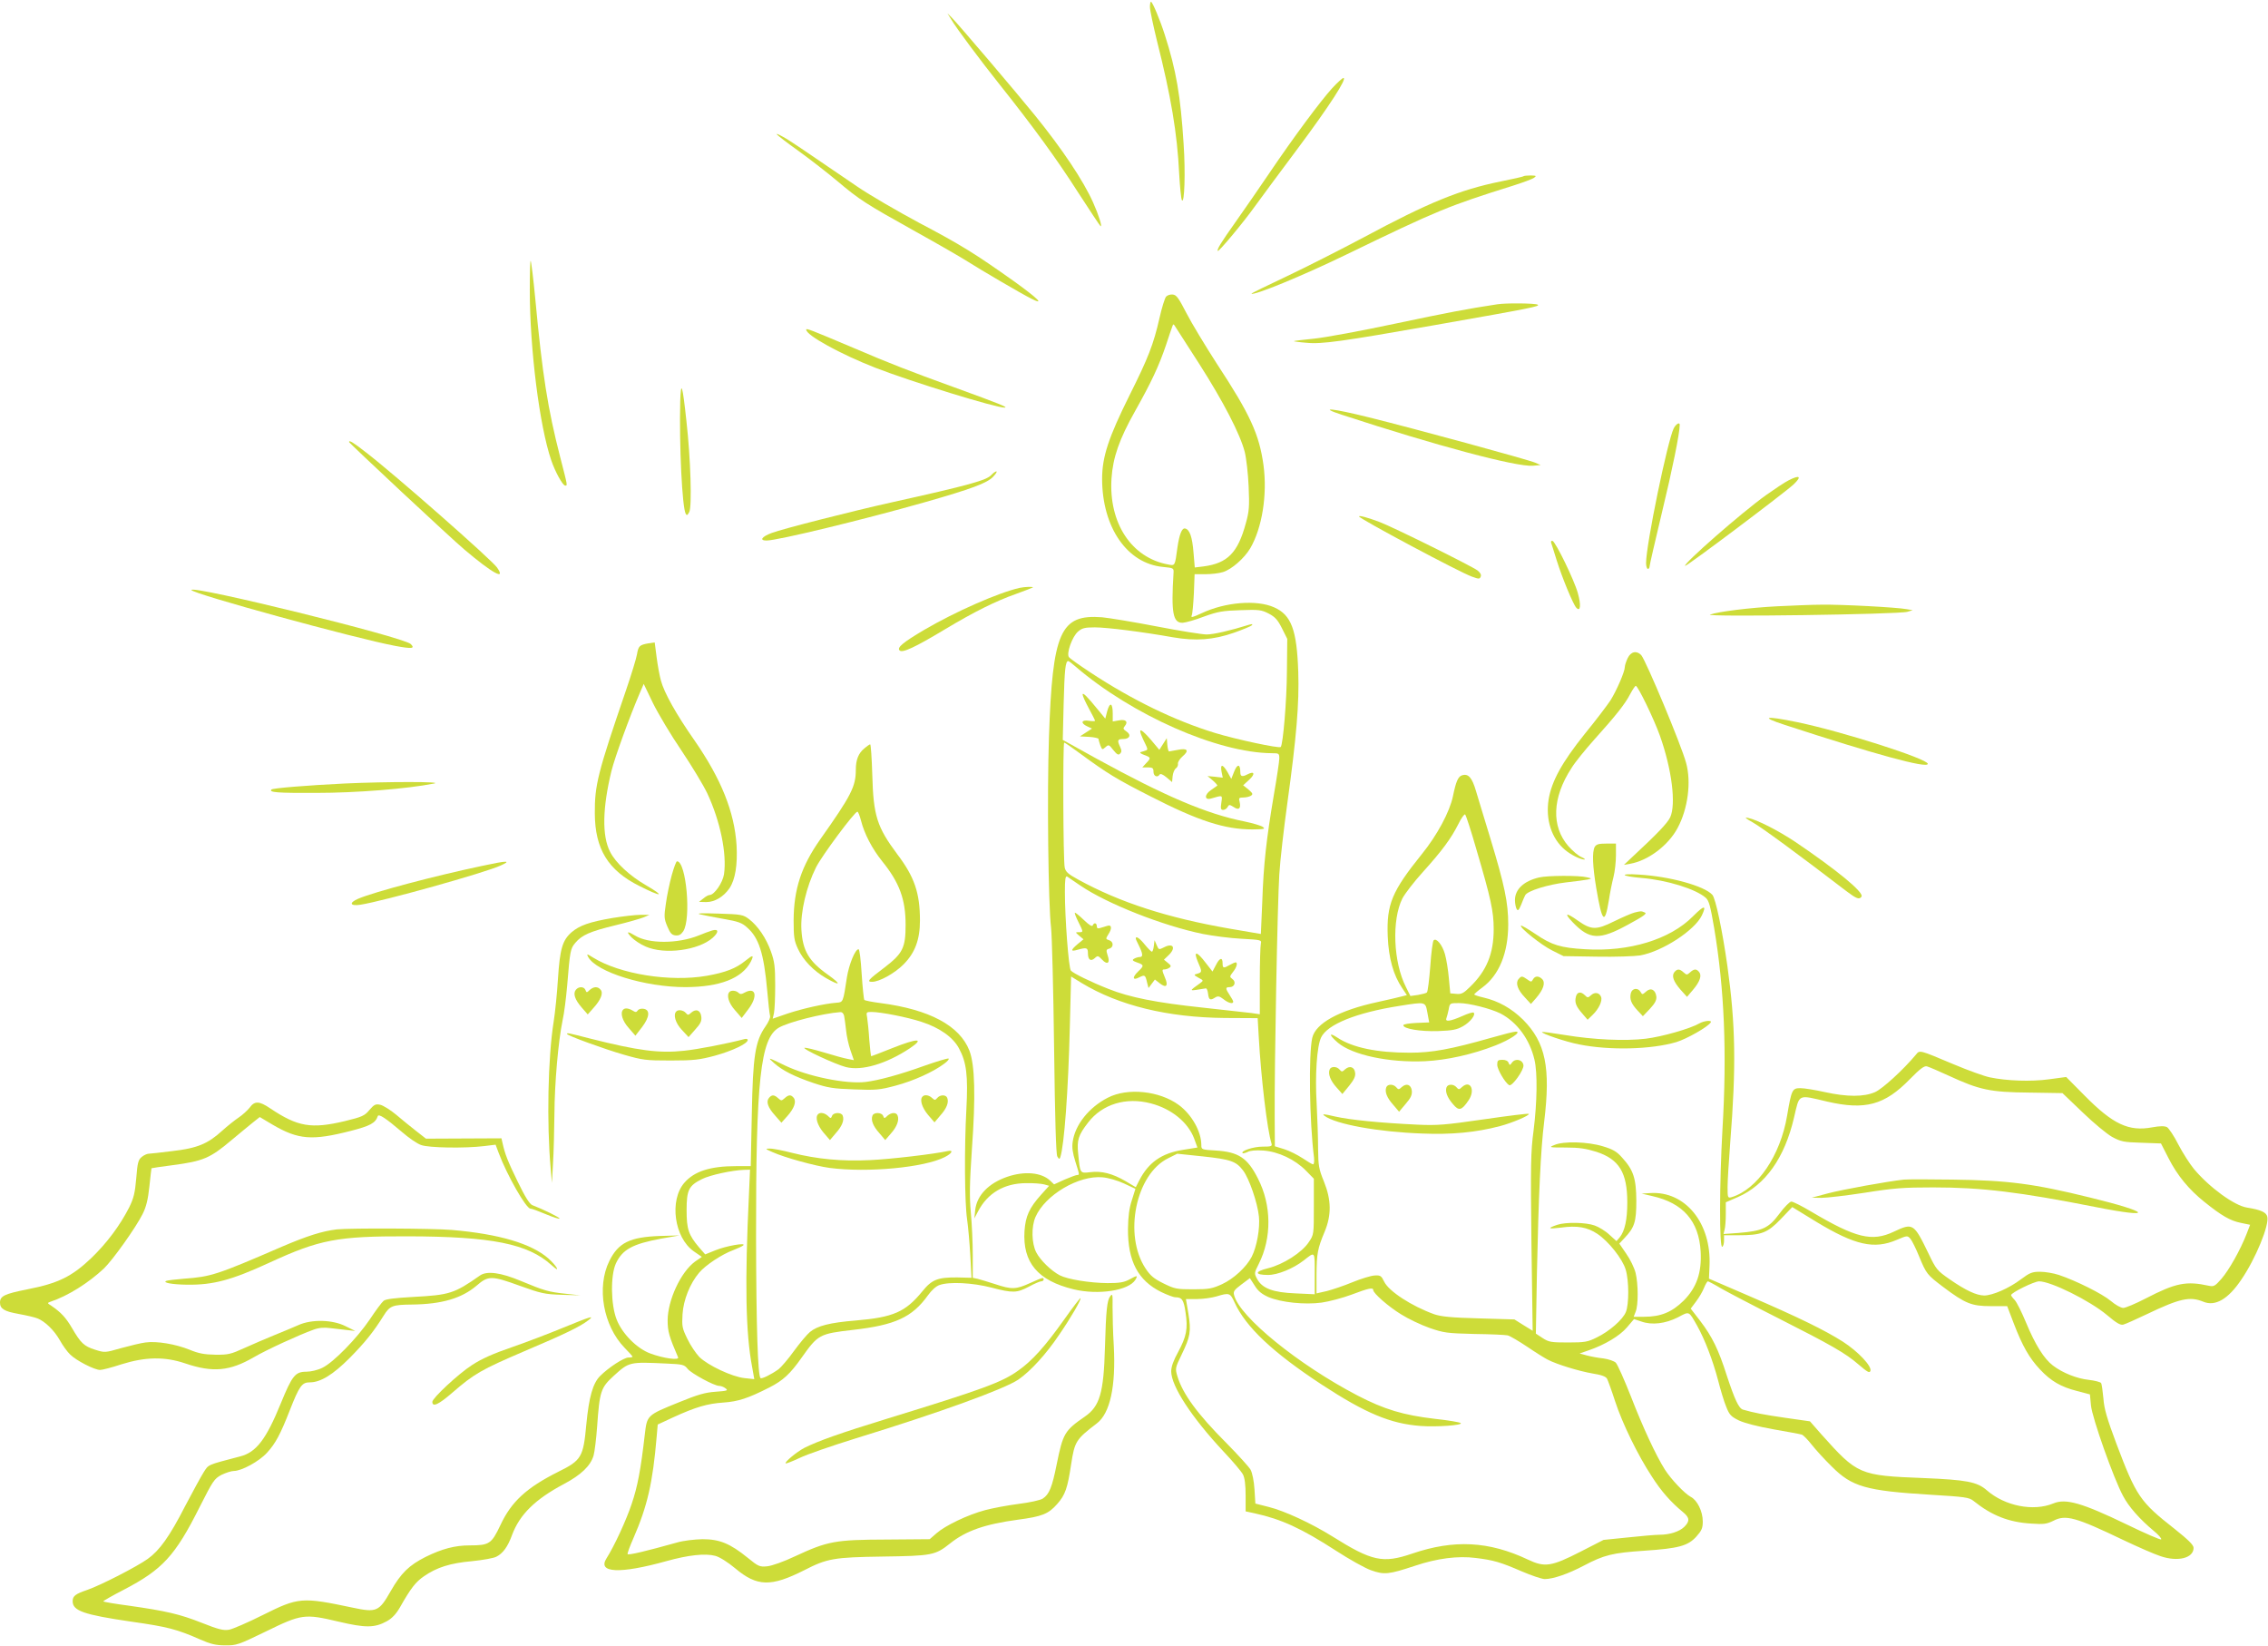 <?xml version="1.0" standalone="no"?>
<!DOCTYPE svg PUBLIC "-//W3C//DTD SVG 20010904//EN"
 "http://www.w3.org/TR/2001/REC-SVG-20010904/DTD/svg10.dtd">
<svg version="1.0" xmlns="http://www.w3.org/2000/svg"
 width="1280pt" height="929pt" viewBox="0 0 1280 929"
 preserveAspectRatio="xMidYMid meet">
<g transform="translate(0,929) scale(0.1,-0.1)"
fill="#cddc39" stroke="none">
<path d="M6490 9250 c0 -17 18 -102 39 -188 80 -316 115 -525 126 -752 4 -74
11 -141 15 -149 15 -27 21 157 10 317 -17 271 -42 416 -106 615 -27 85 -70
187 -78 187 -4 0 -6 -14 -6 -30z"/>
<path d="M5368 9181 c30 -51 163 -229 276 -371 184 -231 320 -417 440 -605 66
-102 123 -188 127 -191 12 -7 -11 65 -42 134 -55 123 -174 301 -328 491 -101
125 -433 515 -469 551 l-25 25 21 -34z"/>
<path d="M7519 8793 c-68 -75 -218 -277 -354 -478 -60 -88 -145 -212 -190
-275 -85 -120 -109 -159 -102 -166 5 -6 145 161 214 258 32 44 141 192 243
328 172 231 275 390 252 390 -6 0 -34 -26 -63 -57z"/>
<path d="M4384 8532 c3 -5 58 -48 123 -94 65 -47 164 -124 220 -171 125 -105
154 -124 439 -283 126 -70 258 -146 294 -169 70 -45 304 -182 358 -209 82 -42
42 -2 -94 96 -223 158 -298 205 -539 332 -121 65 -276 155 -345 202 -327 223
-382 261 -421 282 -23 13 -39 20 -35 14z"/>
<path d="M8599 8296 c-2 -3 -61 -16 -130 -30 -231 -47 -405 -118 -774 -316
-132 -70 -329 -170 -437 -221 -109 -51 -196 -94 -195 -96 13 -12 287 100 532
219 522 253 580 276 943 390 57 18 111 38 120 45 15 11 12 12 -19 13 -20 0
-38 -2 -40 -4z"/>
<path d="M2990 7654 c0 -334 55 -769 121 -961 22 -65 65 -143 79 -143 13 0 15
-7 -29 163 -69 269 -100 461 -140 891 -11 115 -23 211 -26 214 -3 3 -5 -71 -5
-164z"/>
<path d="M6581 7616 c-7 -8 -24 -62 -37 -120 -34 -150 -64 -226 -169 -436
-119 -239 -155 -348 -155 -473 1 -273 141 -477 344 -496 60 -6 61 -6 59 -36
-14 -224 -3 -281 52 -279 17 1 71 16 120 35 78 28 106 33 205 36 105 4 119 2
160 -19 36 -19 51 -35 75 -83 l30 -60 -2 -185 c-1 -164 -22 -412 -35 -425 -9
-9 -252 43 -370 79 -226 69 -466 185 -703 341 -61 40 -116 79 -122 87 -16 19
18 117 52 145 22 19 38 23 94 23 68 0 267 -25 441 -56 128 -22 228 -15 345 26
50 18 95 36 100 42 7 7 2 8 -15 3 -109 -34 -202 -55 -240 -55 -25 0 -151 20
-280 45 -129 25 -269 48 -310 52 -236 18 -280 -80 -300 -677 -11 -318 -4 -945
12 -1075 5 -44 13 -348 17 -675 5 -409 11 -601 18 -615 9 -16 13 -17 17 -5 22
66 45 371 54 742 l7 278 60 -37 c210 -127 485 -194 807 -197 l186 -1 6 -105
c13 -234 48 -527 72 -602 5 -16 -2 -18 -51 -18 -51 0 -124 -24 -112 -37 3 -2
15 1 28 7 14 8 47 11 89 8 85 -6 179 -51 240 -113 l45 -46 0 -158 c0 -155 0
-158 -28 -199 -38 -59 -145 -127 -230 -148 -78 -19 -77 -38 0 -38 54 0 142 36
201 82 65 51 62 54 62 -74 l0 -117 -108 5 c-128 5 -188 28 -217 81 -17 32 -17
34 9 85 74 147 73 332 -5 483 -58 115 -109 149 -236 157 -81 5 -83 5 -83 31 0
76 -54 172 -127 226 -109 80 -289 99 -401 41 -106 -54 -185 -153 -198 -249 -5
-32 0 -63 15 -111 24 -76 24 -76 10 -76 -6 0 -38 -12 -71 -26 l-59 -27 -22 21
c-50 47 -145 55 -242 22 -105 -36 -171 -104 -181 -186 l-5 -49 21 40 c54 103
147 158 270 159 41 1 88 -3 103 -7 l28 -8 -46 -51 c-66 -74 -87 -120 -93 -204
-11 -178 75 -280 277 -329 140 -34 312 -7 349 54 15 26 11 26 -35 1 -30 -16
-56 -20 -123 -20 -100 1 -224 21 -269 44 -49 26 -110 85 -133 130 -26 51 -28
144 -4 199 54 124 243 236 378 224 34 -3 85 -18 122 -35 l64 -30 -20 -64 c-15
-45 -21 -91 -22 -163 -1 -180 56 -290 187 -355 33 -16 70 -30 81 -30 37 0 47
-15 57 -86 14 -92 5 -135 -41 -221 -27 -49 -40 -84 -40 -111 0 -83 114 -258
294 -451 53 -56 103 -115 111 -131 10 -19 15 -59 15 -119 l0 -89 51 -11 c151
-33 264 -85 459 -211 74 -48 163 -98 197 -110 75 -27 101 -24 249 25 125 42
242 57 343 44 100 -12 140 -24 258 -75 56 -24 115 -44 131 -44 47 0 132 29
221 76 114 60 161 72 342 84 193 13 245 27 293 80 30 34 36 47 36 85 0 57 -31
120 -68 139 -34 18 -111 99 -146 154 -50 79 -124 238 -191 411 -38 96 -76 182
-86 192 -9 9 -41 20 -70 24 -30 3 -72 11 -94 17 l-40 11 52 18 c90 31 174 81
215 129 l40 47 42 -14 c59 -21 135 -12 206 24 66 35 60 37 108 -47 44 -79 88
-194 118 -307 14 -54 34 -122 46 -150 18 -46 27 -56 72 -78 32 -15 105 -34
195 -50 80 -14 152 -27 160 -30 9 -3 34 -29 56 -57 22 -28 73 -84 114 -124
113 -113 192 -136 554 -158 198 -12 220 -15 245 -35 102 -82 199 -121 328
-128 69 -5 86 -2 123 16 69 36 126 20 395 -109 82 -39 176 -80 210 -91 97 -33
186 -11 186 47 0 16 -28 44 -107 107 -195 153 -216 183 -329 482 -53 142 -69
196 -73 255 -4 41 -9 80 -13 86 -4 6 -35 14 -69 18 -67 7 -148 39 -203 81 -50
38 -100 118 -151 241 -24 58 -53 116 -64 128 -12 12 -21 25 -21 28 0 14 131
78 158 78 67 0 286 -109 383 -190 54 -46 77 -59 93 -54 12 3 72 30 133 59 186
89 242 101 318 70 67 -28 140 14 214 124 81 118 159 308 147 356 -6 25 -38 39
-114 51 -72 11 -213 114 -300 218 -23 28 -63 90 -88 138 -24 48 -54 92 -64 98
-14 7 -39 7 -83 -1 -133 -25 -222 17 -383 180 l-103 104 -97 -13 c-102 -14
-238 -9 -334 11 -30 6 -122 39 -205 74 -195 82 -190 81 -212 54 -71 -85 -188
-192 -230 -211 -63 -28 -158 -28 -285 0 -54 12 -115 22 -137 22 -46 0 -50 -8
-75 -155 -38 -226 -168 -416 -313 -460 -22 -6 -23 -4 -23 57 0 35 7 148 15
252 34 427 30 665 -16 995 -28 198 -66 381 -85 402 -45 50 -240 104 -414 114
-116 8 -103 -9 15 -19 143 -12 305 -62 362 -112 18 -16 26 -46 47 -169 58
-344 73 -705 47 -1140 -17 -299 -18 -671 -1 -660 6 3 10 19 10 36 l0 29 81 0
c130 0 164 13 239 91 l65 68 137 -84 c217 -131 325 -156 453 -101 59 25 60 25
77 6 9 -11 31 -55 48 -97 42 -102 46 -106 137 -175 125 -94 161 -108 269 -108
l92 0 37 -97 c49 -128 88 -196 148 -260 63 -67 119 -99 210 -122 l72 -19 6
-63 c7 -70 127 -410 181 -510 32 -61 93 -130 173 -197 27 -22 46 -44 42 -48
-4 -4 -91 34 -194 84 -253 122 -344 148 -414 119 -113 -47 -274 -15 -376 74
-55 48 -116 59 -358 69 -362 14 -372 19 -576 247 l-64 73 -140 20 c-124 18
-175 28 -238 46 -24 7 -47 58 -92 194 -46 145 -82 218 -149 306 l-54 70 30 40
c16 21 37 56 45 77 8 20 18 37 22 37 3 0 38 -18 76 -41 39 -22 180 -96 315
-164 308 -156 385 -200 460 -265 48 -41 61 -49 66 -36 10 26 -69 110 -156 166
-101 64 -245 135 -530 258 l-225 97 3 71 c12 242 -137 425 -335 412 l-48 -3
60 -14 c174 -39 263 -141 273 -312 7 -120 -23 -205 -96 -278 -66 -65 -129 -91
-223 -91 l-59 0 11 28 c16 38 15 157 0 219 -7 29 -31 78 -53 109 l-39 57 29
31 c57 60 67 91 67 211 -1 126 -16 173 -81 244 -29 33 -51 46 -108 63 -85 26
-223 30 -274 7 -32 -13 -29 -14 65 -14 76 0 114 -6 172 -24 129 -42 175 -117
175 -286 0 -97 -14 -160 -42 -196 l-19 -22 -40 36 c-22 21 -60 44 -83 52 -50
18 -163 20 -211 4 -59 -20 -52 -25 20 -16 91 13 149 3 206 -35 63 -42 142
-141 160 -202 19 -62 19 -196 1 -239 -17 -43 -94 -110 -165 -144 -50 -25 -67
-28 -161 -28 -95 0 -109 2 -144 25 l-38 25 6 340 c9 430 21 699 41 856 37 305
8 447 -119 575 -65 64 -139 106 -226 126 -27 6 -50 14 -50 17 1 3 21 21 46 39
95 70 146 195 146 357 0 121 -20 218 -101 485 -33 107 -69 228 -81 267 -22 75
-43 100 -79 88 -22 -7 -34 -35 -51 -118 -18 -87 -89 -220 -176 -327 -169 -210
-199 -283 -192 -463 5 -124 32 -220 82 -293 l26 -39 -27 -7 c-16 -4 -77 -19
-138 -32 -218 -47 -350 -120 -369 -202 -21 -92 -16 -472 10 -676 2 -21 0 -38
-5 -38 -5 0 -32 16 -60 35 -29 19 -75 42 -104 51 l-52 16 -1 162 c-2 293 16
1218 26 1371 5 83 26 263 45 400 52 377 68 565 62 745 -8 236 -39 320 -136
363 -98 44 -275 30 -409 -33 -52 -24 -63 -27 -56 -12 4 9 9 65 12 125 l4 107
60 0 c34 0 78 5 100 12 49 15 120 77 154 134 67 115 97 301 75 468 -24 175
-75 287 -263 573 -67 104 -145 233 -173 288 -43 83 -55 101 -76 103 -14 2 -31
-4 -38 -12z m187 -379 c135 -211 231 -396 257 -497 9 -36 19 -124 22 -195 5
-113 3 -141 -16 -208 -45 -166 -103 -225 -238 -243 l-50 -6 -7 83 c-7 90 -22
132 -48 137 -18 3 -32 -33 -43 -108 -14 -105 -13 -103 -53 -95 -206 38 -335
233 -319 485 8 119 44 222 133 380 92 164 134 253 175 374 16 50 33 98 36 106
4 13 7 12 16 -3 7 -10 67 -105 135 -210z m-698 -1708 c319 -274 802 -487 1108
-489 40 0 42 -1 42 -30 0 -16 -14 -109 -31 -207 -42 -249 -58 -390 -65 -600
-4 -101 -8 -183 -8 -183 -1 0 -80 14 -176 30 -350 61 -618 147 -855 277 -57
31 -71 44 -76 68 -9 39 -11 705 -3 705 4 0 45 -29 93 -64 148 -109 204 -143
393 -239 273 -140 421 -187 576 -187 66 1 75 2 59 14 -9 7 -56 21 -104 31
-212 42 -447 142 -832 353 l-193 107 5 205 c5 192 10 240 26 240 3 0 22 -14
41 -31z m2263 -1034 c81 -275 97 -347 97 -448 0 -138 -40 -235 -133 -325 -37
-37 -50 -43 -78 -40 l-34 3 -8 85 c-4 47 -14 108 -22 136 -15 53 -49 94 -64
78 -5 -5 -14 -71 -19 -148 -6 -76 -14 -142 -19 -146 -4 -4 -27 -10 -50 -14
l-43 -6 -25 50 c-72 141 -81 380 -20 501 15 28 66 94 114 147 110 122 160 190
201 271 17 35 35 60 39 55 5 -5 34 -94 64 -199z m-2234 -203 c150 -102 465
-226 690 -272 57 -11 155 -24 218 -27 110 -6 114 -7 109 -27 -3 -12 -6 -106
-6 -210 l0 -189 -48 7 c-27 3 -152 17 -279 31 -254 27 -408 57 -527 105 -97
38 -197 87 -212 103 -13 13 -34 298 -34 445 0 72 3 91 13 86 6 -5 41 -28 76
-52z m1957 -717 l10 -54 -73 -3 c-40 -2 -73 -7 -73 -13 0 -20 95 -36 195 -33
83 3 107 8 141 27 41 23 74 65 61 77 -4 4 -33 -5 -66 -20 -66 -29 -96 -33 -88
-12 3 8 9 31 13 50 6 36 7 36 58 36 57 0 179 -31 235 -59 93 -49 164 -145 191
-260 18 -75 15 -242 -5 -401 -16 -119 -17 -194 -12 -632 l7 -497 -52 32 -51
32 -201 6 c-156 4 -212 10 -251 23 -128 46 -257 130 -283 184 -16 33 -21 37
-54 35 -20 -1 -76 -18 -125 -38 -48 -20 -114 -42 -145 -50 l-58 -13 0 106 c1
118 6 147 46 242 39 94 38 179 -4 283 -29 71 -32 89 -33 185 0 59 -4 172 -8
252 -10 162 1 326 25 376 35 74 199 140 441 178 152 24 147 25 159 -39z m2945
-356 c171 -79 232 -92 452 -94 l187 -3 113 -108 c62 -60 137 -122 167 -139 50
-27 66 -30 165 -33 l111 -4 42 -82 c50 -99 116 -178 202 -247 98 -79 147 -107
206 -119 l53 -11 -20 -52 c-36 -92 -100 -205 -142 -253 -36 -41 -43 -45 -71
-39 -127 28 -187 16 -355 -71 -58 -30 -115 -54 -128 -54 -14 0 -45 18 -71 40
-48 40 -194 113 -292 146 -30 10 -78 18 -106 18 -45 0 -58 -5 -109 -43 -66
-50 -160 -91 -207 -91 -44 1 -103 28 -194 91 -72 50 -77 56 -121 148 -82 169
-87 172 -195 121 -123 -58 -214 -36 -467 114 -52 31 -102 56 -111 56 -9 0 -40
-31 -68 -69 -60 -81 -95 -97 -231 -108 l-84 -6 6 24 c4 13 7 53 7 89 l0 66 67
29 c156 68 265 221 318 449 32 136 18 130 188 90 213 -49 323 -20 466 127 58
59 81 76 96 72 11 -3 68 -27 126 -54z m-4506 -155 c116 -30 209 -106 244 -197
l19 -52 -81 -13 c-121 -19 -195 -71 -247 -172 l-20 -39 -57 34 c-74 43 -135
59 -199 51 -60 -7 -58 -9 -69 104 -8 77 1 105 56 176 80 104 214 145 354 108z
m293 -299 c157 -17 188 -27 228 -80 34 -45 81 -181 89 -259 7 -66 -12 -172
-41 -228 -30 -58 -102 -124 -167 -154 -55 -25 -73 -29 -162 -29 -94 0 -105 2
-168 33 -55 27 -75 44 -102 85 -125 189 -55 531 127 621 29 14 52 26 52 26 1
0 65 -7 144 -15z m371 -794 c72 -30 204 -44 300 -31 42 6 118 26 169 45 95 36
122 42 122 26 0 -18 85 -93 157 -137 41 -26 113 -60 161 -77 81 -28 99 -30
252 -34 91 -1 176 -5 189 -8 13 -3 62 -32 110 -64 47 -32 100 -65 116 -73 52
-27 177 -65 253 -78 51 -8 75 -17 82 -30 5 -10 26 -67 45 -126 41 -126 129
-306 208 -426 53 -83 107 -144 175 -200 38 -31 40 -51 8 -83 -27 -27 -83 -45
-141 -45 -22 0 -102 -7 -177 -15 l-138 -14 -129 -66 c-166 -85 -203 -90 -298
-45 -220 104 -417 114 -652 34 -167 -57 -227 -44 -452 97 -117 73 -270 144
-359 166 l-75 19 -5 80 c-3 47 -12 92 -22 111 -10 17 -71 84 -136 150 -164
164 -247 278 -277 377 -13 44 -13 47 24 123 49 101 54 130 38 231 l-14 82 62
0 c34 0 84 7 111 15 72 22 77 20 102 -35 63 -138 216 -282 492 -463 248 -162
387 -220 556 -233 91 -7 241 4 228 16 -5 5 -70 16 -145 24 -179 21 -286 53
-438 132 -332 173 -666 444 -696 566 -6 21 1 30 41 60 l48 36 27 -42 c19 -31
40 -48 78 -65z"/>
<path d="M6110 5371 c0 -8 16 -43 35 -78 19 -35 35 -66 35 -70 0 -3 -16 -3
-35 0 -43 7 -48 -14 -8 -32 l26 -12 -34 -22 -34 -22 53 -3 c28 -2 52 -7 52
-12 0 -5 5 -21 10 -36 10 -25 11 -26 29 -10 18 16 20 15 44 -16 21 -26 29 -30
38 -21 10 10 10 18 1 38 -18 38 -15 45 17 45 37 0 47 24 18 43 -18 12 -20 17
-9 30 21 25 5 40 -34 32 l-34 -6 0 45 c0 60 -16 67 -31 14 l-11 -43 -37 45
c-66 81 -90 105 -91 91z"/>
<path d="M6440 5145 c5 -14 17 -39 25 -55 12 -24 13 -31 3 -34 -7 -3 -20 -7
-28 -9 -10 -3 -4 -9 18 -17 38 -14 39 -17 10 -47 l-21 -23 31 0 c27 0 32 -4
32 -25 0 -25 23 -35 35 -15 4 6 19 0 38 -16 l32 -27 3 33 c2 19 10 39 19 45 8
6 13 18 11 26 -1 9 10 27 26 41 39 33 28 48 -26 37 -24 -4 -46 -8 -50 -9 -4 0
-8 17 -10 38 l-3 37 -21 -33 -21 -33 -47 56 c-51 59 -71 70 -56 30z"/>
<path d="M6966 4938 l-17 -43 -21 38 c-27 46 -42 48 -34 3 l7 -34 -43 5 -43 4
30 -25 c16 -14 27 -27 25 -29 -3 -2 -19 -13 -37 -26 -36 -25 -36 -57 1 -47 69
20 65 21 59 -23 -5 -33 -3 -41 10 -41 9 0 20 7 25 16 8 15 11 15 35 0 29 -20
42 -8 33 30 -6 21 -3 24 21 24 16 0 35 5 43 10 13 9 10 14 -14 35 l-30 24 35
32 c34 32 29 50 -10 30 -30 -16 -41 -13 -41 12 0 46 -16 49 -34 5z"/>
<path d="M6085 4090 c30 -60 30 -60 4 -60 -21 0 -21 0 2 -20 l24 -20 -33 -27
c-41 -35 -41 -44 0 -32 51 14 58 12 58 -20 0 -37 16 -48 39 -27 16 15 19 14
41 -9 30 -32 47 -19 31 25 -9 28 -8 33 9 37 26 7 26 40 -1 48 -19 6 -19 8 -5
31 23 34 21 58 -4 50 -11 -3 -29 -9 -40 -12 -14 -5 -20 -2 -20 10 0 19 -16 22
-23 4 -3 -8 -21 3 -49 30 -24 23 -47 42 -51 42 -4 0 4 -22 18 -50z"/>
<path d="M6410 3995 c0 -4 6 -18 14 -33 26 -52 29 -72 9 -72 -10 0 -25 -5 -33
-10 -12 -7 -8 -12 18 -21 39 -13 39 -19 7 -49 -36 -34 -34 -55 4 -35 32 16 35
15 45 -30 l8 -30 18 24 18 24 28 -22 c36 -28 49 -14 29 32 -18 44 -18 47 -2
47 6 0 19 4 26 9 12 8 11 13 -8 28 l-22 18 25 24 c45 42 28 73 -24 46 -30 -15
-30 -15 -42 12 l-12 28 -4 -32 c-2 -18 -7 -33 -11 -33 -4 0 -22 18 -40 40 -28
35 -51 51 -51 35z"/>
<path d="M6760 3864 c25 -57 25 -60 -2 -68 -22 -6 -22 -7 6 -23 29 -15 29 -16
10 -30 -67 -49 -70 -46 31 -30 6 1 11 -13 13 -30 4 -35 12 -40 41 -21 15 9 24
7 46 -10 27 -22 55 -29 55 -14 0 4 -9 21 -20 37 -25 38 -25 45 0 45 28 0 38
30 15 46 -16 12 -16 14 4 40 21 26 28 54 14 54 -5 -1 -19 -7 -33 -15 -35 -20
-40 -19 -40 10 0 36 -17 31 -38 -11 l-19 -36 -39 50 c-50 66 -70 68 -44 6z"/>
<path d="M8415 3434 c-229 -65 -333 -84 -459 -84 -186 0 -323 29 -408 85 -50
33 -48 15 2 -28 82 -70 289 -114 492 -105 123 6 268 38 398 89 82 32 151 78
115 78 -11 0 -74 -16 -140 -35z"/>
<path d="M8450 3282 c0 -26 44 -101 67 -115 16 -10 84 85 81 112 -4 32 -45 42
-65 15 -11 -16 -13 -16 -19 -1 -4 11 -17 17 -35 17 -25 0 -29 -4 -29 -28z"/>
<path d="M7504 3255 c-10 -25 5 -64 40 -102 l32 -36 38 46 c27 34 37 53 34 74
-4 33 -31 42 -57 19 -16 -15 -19 -15 -31 -1 -16 19 -49 19 -56 0z"/>
<path d="M7824 3155 c-10 -25 3 -59 39 -99 l33 -39 37 44 c29 33 37 51 35 74
-4 35 -30 45 -57 21 -16 -15 -19 -15 -31 -1 -16 19 -49 19 -56 0z"/>
<path d="M8164 3155 c-9 -23 3 -57 36 -95 33 -40 49 -37 88 21 40 58 10 118
-37 75 -16 -15 -19 -15 -31 -1 -16 19 -49 19 -56 0z"/>
<path d="M7475 2994 c64 -48 303 -91 550 -100 166 -7 305 6 441 42 66 17 170
61 162 69 -3 3 -117 -11 -254 -31 -221 -32 -263 -35 -374 -30 -212 10 -381 27
-465 46 -65 15 -76 16 -60 4z"/>
<path d="M10745 2634 c-93 -10 -347 -56 -430 -78 l-90 -24 55 -1 c30 0 141 13
245 29 163 26 218 30 385 30 275 0 488 -26 918 -111 334 -66 312 -30 -33 54
-317 78 -462 97 -775 101 -129 2 -253 2 -275 0z"/>
<path d="M8450 7573 c-171 -26 -276 -46 -575 -109 -192 -41 -399 -79 -460 -85
-60 -6 -111 -12 -113 -14 -2 -1 30 -6 70 -9 88 -9 205 8 728 100 552 97 594
106 578 115 -13 8 -178 10 -228 2z"/>
<path d="M4550 7430 c0 -32 193 -138 390 -215 203 -79 680 -226 730 -225 22 1
-27 21 -283 114 -254 92 -367 136 -568 222 -248 105 -269 113 -269 104z"/>
<path d="M3839 7025 c-6 -252 11 -598 31 -634 6 -11 10 -9 20 10 16 29 8 301
-16 513 -22 206 -31 234 -35 111z"/>
<path d="M7575 6949 c532 -174 982 -294 1076 -287 l44 4 -30 13 c-35 16 -680
192 -939 256 -209 52 -292 60 -151 14z"/>
<path d="M9446 6873 c-35 -71 -156 -656 -156 -760 0 -18 5 -33 10 -33 6 0 10
7 10 15 0 8 32 145 70 305 57 235 100 445 100 493 0 17 -21 5 -34 -20z"/>
<path d="M1970 6796 c0 -6 579 -547 651 -607 158 -134 237 -177 184 -101 -33
46 -581 528 -739 649 -73 57 -96 71 -96 59z"/>
<path d="M5595 6610 c-27 -30 -127 -58 -560 -154 -226 -50 -621 -151 -679
-173 -57 -21 -72 -43 -30 -43 62 0 540 116 893 216 263 75 352 108 386 144 16
17 24 30 18 30 -5 0 -18 -9 -28 -20z"/>
<path d="M10095 6580 c-22 -11 -79 -49 -127 -83 -140 -100 -469 -389 -458
-400 6 -6 564 414 613 460 47 45 35 55 -28 23z"/>
<path d="M7670 6376 c0 -12 569 -316 638 -340 39 -14 43 -14 49 1 4 10 -3 22
-18 34 -33 25 -479 246 -554 274 -67 25 -115 38 -115 31z"/>
<path d="M8754 6228 c3 -7 16 -51 31 -98 32 -102 93 -249 111 -269 24 -26 28
15 9 82 -20 73 -125 289 -143 295 -6 2 -10 -2 -8 -10z"/>
<path d="M5755 5973 c-120 -27 -363 -134 -539 -237 -120 -71 -155 -100 -139
-116 15 -16 85 16 256 119 167 100 288 160 402 200 49 18 91 34 94 36 5 6 -46
4 -74 -2z"/>
<path d="M1080 5961 c0 -20 927 -274 1153 -316 93 -17 111 -15 85 11 -39 39
-1238 334 -1238 305z"/>
<path d="M10030 5869 c-154 -8 -333 -30 -379 -47 -38 -14 1068 1 1114 16 l30
9 -36 6 c-52 10 -369 27 -479 25 -52 0 -165 -5 -250 -9z"/>
<path d="M3660 5660 c-51 -9 -57 -15 -65 -62 -4 -24 -32 -115 -62 -203 -160
-467 -177 -535 -176 -695 1 -201 75 -321 251 -409 128 -65 150 -61 36 5 -91
53 -170 126 -201 188 -46 89 -43 247 8 456 19 77 104 310 160 440 l22 51 52
-108 c29 -59 101 -180 161 -268 59 -88 124 -196 145 -240 74 -158 112 -342 95
-459 -8 -48 -55 -116 -81 -116 -7 0 -23 -9 -36 -20 l-24 -19 41 -1 c48 0 98
30 131 78 33 49 46 133 40 242 -12 189 -87 375 -238 593 -103 147 -171 269
-189 337 -7 25 -18 83 -24 130 l-11 85 -35 -5z"/>
<path d="M9186 5576 c-9 -19 -16 -41 -16 -50 0 -26 -47 -134 -81 -188 -17 -26
-82 -112 -145 -189 -129 -161 -187 -267 -204 -370 -18 -115 17 -221 92 -284
34 -29 88 -55 110 -55 7 1 -1 7 -17 14 -17 7 -50 35 -73 61 -98 112 -92 274
17 441 20 33 78 104 127 159 125 139 175 202 204 258 14 26 28 47 32 47 12 0
103 -188 136 -281 68 -191 92 -388 58 -461 -16 -33 -72 -92 -211 -221 l-50
-47 35 6 c102 18 215 103 268 202 58 108 78 259 48 367 -27 101 -226 576 -253
608 -26 28 -59 21 -77 -17z"/>
<path d="M10075 5199 c505 -165 805 -247 805 -219 0 28 -481 182 -736 235
-184 38 -214 31 -69 -16z"/>
<path d="M4878 5067 c-33 -27 -48 -64 -48 -121 0 -94 -26 -145 -200 -391 -108
-153 -150 -283 -151 -458 0 -93 3 -115 24 -160 29 -64 89 -126 159 -166 82
-47 89 -37 12 18 -109 77 -144 136 -151 255 -6 99 28 243 82 351 32 65 218
315 234 315 4 0 13 -22 20 -49 19 -76 63 -160 120 -231 97 -120 132 -214 132
-358 0 -130 -16 -162 -119 -241 -93 -70 -102 -81 -70 -81 41 0 127 48 177 98
65 65 93 140 93 248 0 155 -31 246 -128 374 -114 153 -135 216 -141 448 -3 94
-8 172 -12 172 -3 0 -18 -10 -33 -23z"/>
<path d="M1945 4869 c-206 -10 -406 -26 -413 -34 -16 -16 33 -20 251 -19 229
0 516 23 667 53 58 11 -267 11 -505 0z"/>
<path d="M9893 4649 c48 -27 256 -179 527 -387 57 -43 74 -50 86 -31 14 24
-141 151 -373 308 -96 64 -217 126 -268 136 -22 5 -15 -2 28 -26z"/>
<path d="M9000 4511 c-15 -29 -12 -107 9 -233 33 -194 48 -209 71 -68 6 41 18
100 26 131 8 31 14 87 14 123 l0 66 -55 0 c-43 0 -56 -4 -65 -19z"/>
<path d="M2720 4404 c-270 -57 -606 -146 -698 -185 -54 -23 -47 -43 12 -34
129 20 702 180 791 221 65 29 38 29 -105 -2z"/>
<path d="M3791 4351 c-12 -44 -27 -115 -33 -160 -11 -73 -10 -85 8 -128 16
-38 25 -49 46 -51 20 -2 31 4 44 23 46 70 17 395 -35 395 -5 0 -18 -36 -30
-79z"/>
<path d="M8687 4339 c-87 -20 -137 -67 -137 -128 0 -20 5 -43 10 -51 7 -11 12
-6 25 25 8 22 19 46 23 54 14 25 129 60 230 72 53 6 108 13 122 16 25 6 25 6
-5 13 -42 11 -223 10 -268 -1z"/>
<path d="M9555 4120 c-129 -131 -361 -202 -610 -186 -137 8 -187 23 -278 85
-43 29 -81 51 -83 48 -10 -10 115 -110 176 -140 l64 -32 188 -3 c103 -2 213 2
245 7 126 23 307 141 348 226 28 60 13 58 -50 -5z"/>
<path d="M9225 4141 c-16 -4 -69 -27 -116 -50 -101 -50 -128 -49 -205 5 -66
47 -79 43 -28 -10 95 -99 150 -102 311 -14 89 48 111 64 96 69 -21 9 -20 9
-58 0z"/>
<path d="M3950 4131 c19 -5 79 -16 133 -26 82 -14 105 -22 133 -48 67 -58 95
-146 114 -357 6 -69 13 -132 16 -142 3 -9 -9 -36 -26 -60 -58 -83 -71 -167
-77 -495 l-6 -293 -83 0 c-145 0 -235 -29 -291 -93 -87 -99 -58 -311 53 -388
l45 -31 -39 -27 c-80 -59 -154 -218 -154 -332 0 -62 9 -92 59 -208 8 -18 -82
-6 -157 22 -76 28 -159 112 -190 192 -33 84 -35 248 -4 316 37 79 94 110 256
140 l103 18 -110 -3 c-170 -6 -235 -38 -286 -141 -73 -148 -35 -365 86 -490
25 -25 45 -48 45 -50 0 -3 -10 -5 -23 -5 -26 0 -112 -56 -160 -104 -41 -41
-63 -118 -78 -274 -17 -184 -27 -202 -159 -267 -179 -90 -264 -168 -326 -301
-50 -105 -62 -114 -173 -114 -83 0 -156 -19 -249 -65 -93 -47 -138 -90 -197
-193 -66 -116 -80 -122 -216 -93 -285 60 -304 59 -506 -42 -84 -42 -169 -79
-191 -83 -31 -5 -60 2 -153 39 -124 49 -201 67 -413 97 -76 10 -140 21 -143
24 -2 2 50 32 116 66 217 113 289 190 427 465 76 150 83 161 124 183 25 12 56
22 70 22 43 0 143 54 187 103 48 52 76 105 128 238 55 140 69 159 114 159 60
0 130 43 224 137 87 88 135 148 192 239 35 56 49 62 160 63 169 2 280 35 364
106 67 58 84 58 247 -1 117 -42 138 -47 234 -50 l105 -3 -83 9 c-95 10 -120
17 -252 72 -114 48 -192 58 -231 31 -145 -102 -172 -110 -376 -121 -107 -6
-156 -12 -168 -22 -10 -8 -45 -55 -78 -105 -72 -106 -205 -243 -268 -273 -26
-13 -65 -22 -90 -22 -63 0 -80 -22 -144 -178 -83 -204 -139 -277 -230 -300
-190 -50 -176 -44 -206 -90 -15 -24 -62 -110 -104 -190 -88 -172 -145 -251
-211 -298 -61 -44 -268 -150 -341 -175 -68 -23 -83 -35 -83 -64 0 -54 62 -76
329 -115 211 -30 258 -43 391 -101 59 -26 89 -33 141 -33 63 -1 74 3 229 78
202 99 219 101 410 56 152 -36 204 -36 273 2 29 16 52 40 74 78 61 108 89 144
136 176 72 50 148 74 271 85 60 6 122 17 137 25 38 19 65 57 89 123 43 115
130 201 292 287 98 52 151 103 168 161 6 21 15 94 20 163 14 200 21 220 93
286 88 80 88 80 300 70 90 -4 99 -6 118 -30 21 -26 150 -96 178 -96 10 0 26
-6 36 -14 16 -12 10 -14 -56 -19 -59 -4 -101 -16 -206 -59 -183 -74 -181 -73
-194 -183 -23 -200 -41 -294 -74 -391 -31 -93 -98 -238 -142 -307 -53 -83 75
-89 337 -16 126 35 220 45 277 30 25 -7 70 -35 113 -71 123 -103 201 -105 389
-10 129 66 166 73 442 77 278 4 297 7 381 74 90 72 198 109 383 134 136 18
172 32 222 89 45 51 58 89 78 222 20 131 27 142 146 233 74 57 107 208 95 436
-5 77 -7 176 -7 220 1 72 0 78 -13 61 -18 -23 -24 -77 -30 -291 -7 -254 -29
-330 -113 -388 -115 -79 -124 -96 -159 -268 -26 -130 -42 -171 -79 -195 -14
-9 -73 -22 -137 -30 -62 -8 -147 -24 -188 -35 -98 -26 -225 -87 -274 -130
l-39 -34 -246 -2 c-287 -1 -330 -9 -513 -94 -65 -31 -131 -54 -158 -57 -43 -4
-50 -1 -110 48 -100 81 -159 105 -255 105 -46 -1 -108 -8 -145 -19 -168 -47
-275 -73 -278 -65 -2 4 13 45 33 90 78 179 109 311 131 572 l6 69 86 40 c129
59 194 78 285 84 83 6 137 23 259 85 77 39 118 77 182 168 93 131 100 135 290
157 238 27 334 71 423 195 20 28 46 52 65 58 55 20 188 13 292 -14 123 -32
144 -31 213 5 31 17 62 30 69 30 8 0 14 5 14 10 0 14 -3 13 -77 -20 -79 -36
-103 -37 -196 -6 -40 13 -84 26 -99 30 l-28 6 0 128 c0 70 -5 178 -11 241 -8
91 -7 163 6 354 22 302 17 479 -14 559 -55 141 -226 232 -501 268 -47 6 -88
14 -92 18 -3 4 -10 70 -15 147 -5 82 -12 140 -18 139 -19 -1 -53 -85 -65 -157
-22 -145 -21 -142 -60 -145 -66 -5 -191 -33 -275 -61 l-84 -29 7 31 c4 18 7
88 7 157 0 106 -4 135 -24 191 -27 76 -74 145 -124 183 -33 25 -43 27 -173 31
-90 3 -127 2 -104 -4z m814 -573 c3 -13 7 -49 11 -81 3 -32 14 -83 25 -114
l19 -55 -35 7 c-19 3 -79 20 -132 36 -53 16 -103 28 -111 27 -20 -4 174 -94
233 -109 90 -23 228 18 361 106 86 58 45 58 -99 1 -63 -25 -117 -46 -119 -46
-2 0 -7 42 -11 93 -3 50 -9 107 -12 125 -6 30 -5 32 24 32 53 0 205 -30 283
-56 102 -33 177 -86 211 -149 43 -79 52 -155 42 -344 -12 -218 -10 -527 4
-621 6 -41 14 -132 18 -202 l7 -128 -80 2 c-111 1 -144 -12 -198 -79 -95 -116
-163 -146 -375 -164 -147 -12 -217 -30 -259 -65 -17 -14 -57 -62 -90 -107 -32
-45 -72 -91 -87 -103 -42 -30 -95 -56 -102 -50 -15 16 -24 286 -25 796 -1 884
25 1121 128 1181 54 32 249 81 347 88 11 1 19 -8 22 -21z m-537 -1005 c-24
-500 -19 -784 18 -977 l12 -68 -56 6 c-71 8 -206 72 -254 119 -19 20 -50 65
-67 101 -30 61 -32 72 -28 140 5 81 42 174 94 235 35 42 129 104 192 127 26
10 52 22 57 27 18 17 -97 -3 -158 -28 l-57 -23 -35 40 c-59 70 -70 102 -70
210 0 113 12 138 87 175 45 23 172 50 237 52 l34 1 -6 -137z"/>
<path d="M4368 3292 c48 -43 117 -77 223 -113 81 -27 112 -32 229 -36 123 -5
144 -3 234 21 102 27 214 78 275 124 19 14 30 27 24 29 -6 2 -66 -16 -134 -40
-139 -50 -259 -83 -334 -92 -110 -13 -326 31 -455 93 -99 48 -100 48 -62 14z"/>
<path d="M4340 3095 c-18 -21 -6 -55 35 -100 l35 -40 34 38 c39 44 52 82 35
103 -15 18 -28 18 -51 -3 -17 -15 -19 -15 -36 0 -23 21 -36 21 -52 2z"/>
<path d="M5207 3103 c-18 -17 -4 -62 30 -103 l37 -43 33 39 c36 40 49 74 39
99 -7 19 -40 19 -56 0 -12 -14 -15 -14 -30 0 -17 16 -42 20 -53 8z"/>
<path d="M4617 3003 c-18 -17 -4 -62 30 -103 l37 -43 33 39 c36 40 49 74 39
99 -7 20 -52 19 -60 -1 -6 -16 -8 -16 -24 0 -19 17 -44 21 -55 9z"/>
<path d="M4924 2995 c-10 -25 3 -59 39 -99 l33 -39 32 37 c34 38 48 76 38 101
-7 20 -35 19 -58 -1 -16 -16 -18 -16 -24 0 -8 20 -53 21 -60 1z"/>
<path d="M4360 2789 c69 -31 240 -78 322 -89 215 -28 534 2 650 61 42 21 51
42 16 34 -77 -17 -323 -46 -438 -51 -159 -8 -301 6 -440 41 -54 14 -111 25
-127 24 -26 0 -24 -2 17 -20z"/>
<path d="M3456 4110 c-129 -22 -186 -42 -231 -81 -51 -45 -65 -94 -76 -262 -5
-82 -16 -190 -24 -240 -33 -206 -40 -576 -17 -832 l7 -80 6 110 c4 61 7 186 8
278 1 178 22 412 46 529 9 39 20 128 26 197 16 196 18 208 46 241 37 44 82 64
226 99 71 17 143 38 160 45 l32 14 -50 0 c-27 0 -99 -8 -159 -18z"/>
<path d="M4020 4040 c-14 -4 -49 -17 -78 -29 -118 -47 -282 -47 -358 0 -45 27
-52 24 -20 -10 16 -16 51 -40 80 -52 106 -47 298 -22 379 50 35 32 33 51 -3
41z"/>
<path d="M3319 3891 c46 -86 321 -171 550 -171 194 1 318 49 368 143 20 40 13
41 -30 6 -53 -43 -111 -66 -218 -85 -207 -36 -490 9 -642 103 -35 22 -37 22
-28 4z"/>
<path d="M9450 3805 c-17 -21 -6 -53 35 -100 l36 -40 34 40 c39 46 51 81 34
101 -15 18 -28 18 -51 -3 -17 -15 -19 -15 -36 0 -23 21 -36 21 -52 2z"/>
<path d="M8570 3765 c-18 -22 -5 -60 36 -103 l34 -37 30 34 c41 48 53 86 34
106 -20 20 -41 19 -52 -1 -9 -16 -11 -16 -33 0 -29 20 -33 20 -49 1z"/>
<path d="M3250 3705 c-17 -21 -6 -55 33 -100 l34 -39 31 35 c43 47 58 85 42
104 -16 20 -39 19 -62 -1 -16 -16 -18 -16 -24 0 -8 20 -38 21 -54 1z"/>
<path d="M9204 3686 c-8 -34 2 -59 38 -98 l30 -32 40 42 c29 31 38 50 36 69
-5 39 -32 52 -58 28 -20 -18 -22 -18 -31 -2 -15 26 -48 21 -55 -7z"/>
<path d="M4117 3693 c-18 -18 -5 -63 31 -103 l38 -44 37 49 c55 72 44 128 -19
95 -19 -11 -27 -11 -36 -2 -13 13 -41 16 -51 5z"/>
<path d="M8894 3666 c-8 -32 0 -54 36 -95 l30 -35 29 28 c34 33 56 79 47 101
-9 24 -35 29 -56 10 -18 -16 -20 -16 -35 -1 -23 23 -44 20 -51 -8z"/>
<path d="M3517 3593 c-18 -18 -5 -63 31 -103 l38 -44 38 49 c43 57 46 98 7
103 -13 2 -27 -2 -32 -10 -7 -10 -12 -11 -29 0 -22 13 -43 16 -53 5z"/>
<path d="M3817 3583 c-19 -18 -5 -66 31 -104 l38 -41 37 42 c30 33 38 48 35
73 -4 37 -30 47 -57 23 -16 -15 -19 -15 -31 -1 -13 15 -42 20 -53 8z"/>
<path d="M9590 3515 c-50 -29 -210 -75 -302 -86 -116 -14 -294 -6 -457 21 -68
11 -126 19 -128 17 -7 -8 135 -56 208 -70 173 -35 408 -29 550 13 59 18 179
86 194 111 9 14 -37 10 -65 -6z"/>
<path d="M3200 3456 c0 -9 209 -85 320 -117 108 -31 125 -33 265 -33 130 0
163 4 249 27 98 27 186 68 186 89 0 6 -9 8 -22 4 -91 -24 -259 -57 -338 -65
-139 -15 -257 0 -530 69 -125 32 -130 33 -130 26z"/>
<path d="M1409 3040 c-13 -16 -40 -41 -61 -55 -21 -14 -64 -48 -95 -76 -80
-73 -140 -98 -280 -114 -65 -8 -125 -15 -134 -15 -9 0 -27 -8 -39 -18 -20 -16
-24 -33 -31 -120 -7 -84 -15 -114 -40 -165 -52 -102 -126 -201 -213 -285 -110
-105 -187 -143 -361 -177 -130 -26 -155 -38 -155 -75 0 -35 25 -50 105 -64 44
-8 92 -19 106 -25 42 -16 95 -67 127 -124 16 -29 42 -65 58 -80 34 -34 137
-87 169 -87 12 0 67 14 121 32 135 42 244 44 359 5 156 -53 252 -44 388 35 72
42 255 126 336 155 29 11 60 14 95 9 28 -3 71 -8 96 -11 l45 -5 -55 27 c-73
37 -191 40 -266 6 -27 -12 -87 -37 -134 -56 -47 -19 -123 -52 -170 -73 -77
-35 -92 -39 -165 -38 -62 1 -94 7 -145 28 -79 32 -186 50 -249 41 -25 -3 -87
-18 -138 -32 -90 -26 -92 -26 -146 -9 -63 20 -81 37 -131 123 -34 58 -62 88
-116 125 -24 15 -24 16 -5 23 97 32 215 106 302 188 49 47 179 229 218 307 20
40 30 80 38 154 6 56 11 102 12 104 1 1 53 9 116 17 177 23 215 40 336 142 45
37 98 82 120 99 l39 31 74 -44 c144 -84 222 -90 440 -34 109 28 139 44 152 83
5 15 45 -11 135 -88 39 -34 88 -68 110 -75 43 -16 248 -19 354 -6 l66 8 18
-48 c47 -125 154 -313 179 -313 8 0 46 -14 86 -31 40 -17 75 -28 78 -25 4 5
-91 52 -154 76 -15 6 -41 47 -82 132 -56 115 -72 155 -86 219 l-6 26 -213 -1
-213 -1 -55 43 c-30 23 -81 65 -113 92 -32 27 -73 52 -89 56 -27 6 -35 2 -62
-29 -27 -33 -41 -39 -139 -63 -189 -45 -266 -32 -421 72 -62 42 -88 43 -116 4z"/>
<path d="M1900 2353 c-82 -10 -165 -36 -310 -98 -367 -159 -400 -169 -550
-180 -47 -4 -92 -9 -100 -12 -27 -10 30 -21 116 -22 147 -2 251 26 464 124
284 131 384 150 780 149 476 -1 679 -42 812 -162 27 -24 37 -30 30 -16 -6 12
-27 35 -47 53 -96 84 -278 138 -545 161 -109 9 -575 11 -650 3z"/>
<path d="M6007 1846 c-108 -152 -181 -234 -261 -290 -91 -65 -195 -104 -736
-270 -267 -82 -391 -126 -471 -166 -42 -22 -112 -80 -105 -87 2 -3 37 11 78
30 40 20 183 69 318 111 478 147 838 278 918 332 69 48 156 143 230 253 66 96
126 200 120 206 -2 2 -43 -51 -91 -119z"/>
<path d="M3180 1799 c-80 -33 -211 -83 -292 -111 -105 -36 -170 -65 -225 -101
-76 -49 -223 -186 -223 -207 0 -32 36 -15 112 51 125 108 163 130 408 235 229
97 315 139 360 174 38 29 18 24 -140 -41z"/>
</g>
</svg>
